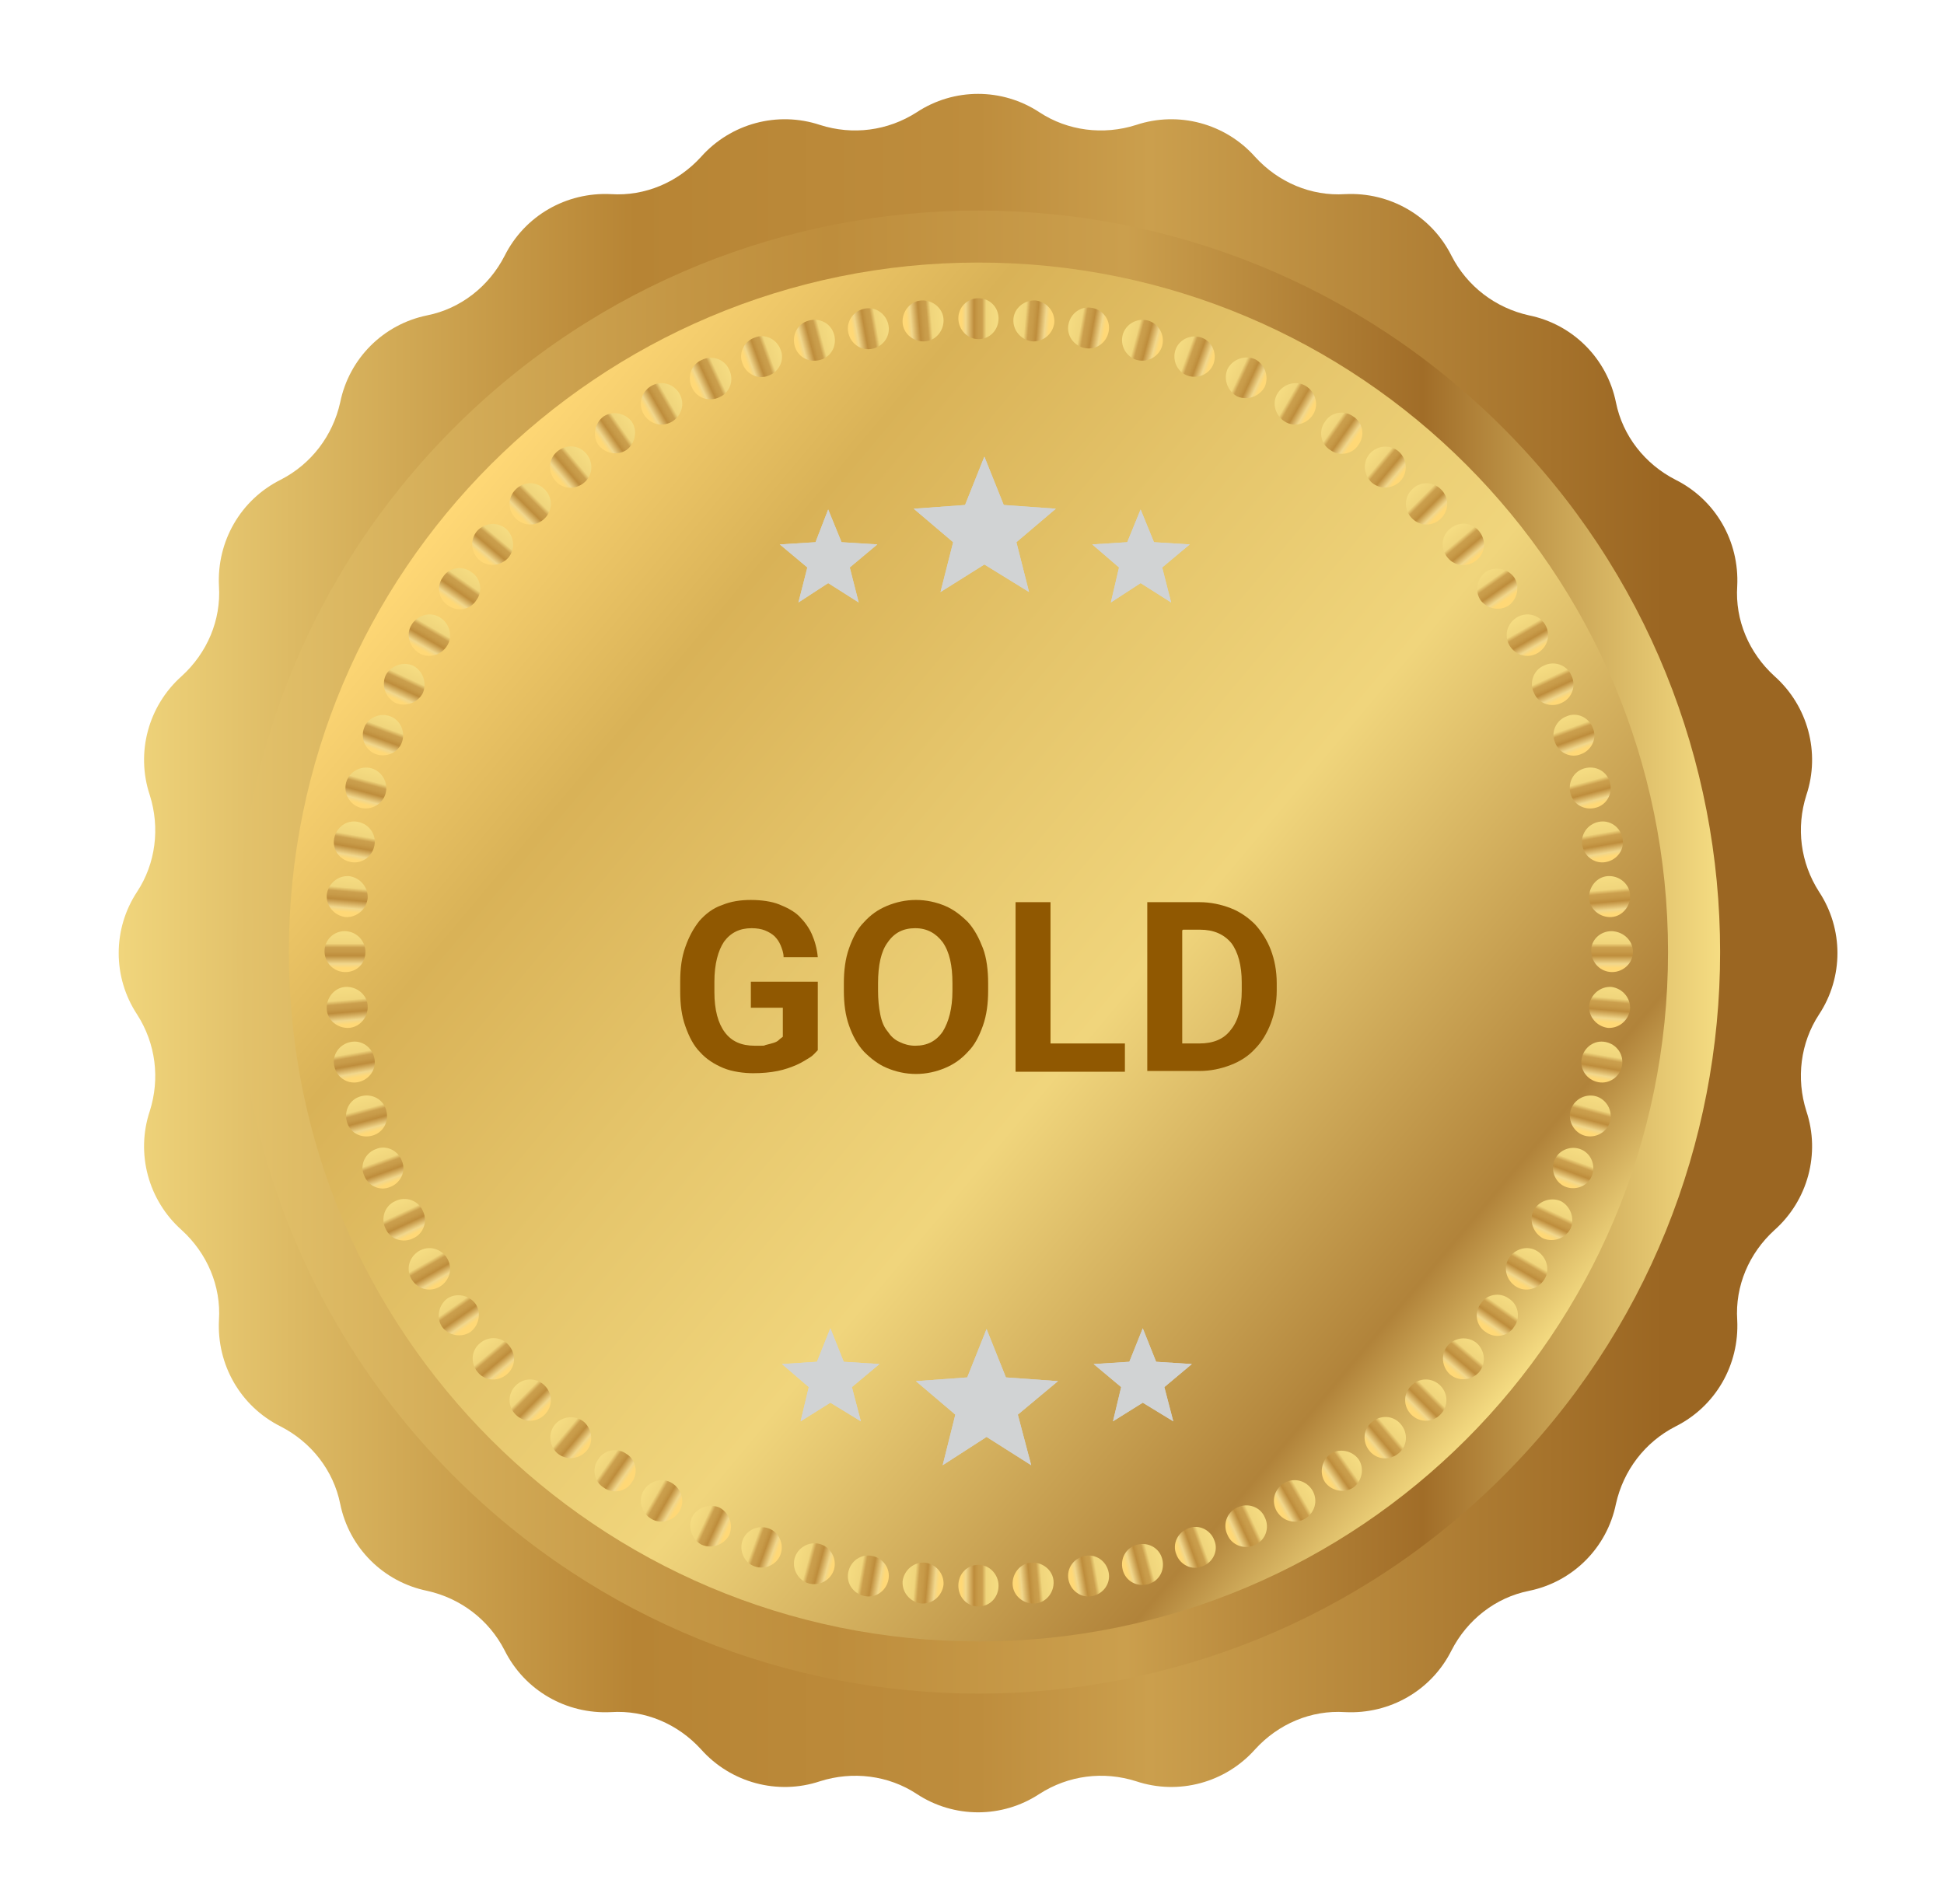 <svg width="49" height="48" viewBox="0 0 49 48" fill="none" xmlns="http://www.w3.org/2000/svg"><g clip-path="url(#clip0_7090_65058)"><path d="M26.2 2.831C26.913 3.3 27.812 3.413 28.637 3.15C29.706 2.794 30.887 3.112 31.637 3.956C32.219 4.594 33.044 4.95 33.906 4.894C35.031 4.838 36.081 5.438 36.587 6.45C36.981 7.219 37.694 7.763 38.538 7.95C39.644 8.175 40.506 9.037 40.731 10.144C40.9 10.988 41.462 11.7 42.231 12.094C43.244 12.6 43.844 13.65 43.788 14.775C43.731 15.637 44.087 16.462 44.725 17.044C45.569 17.794 45.888 18.975 45.531 20.044C45.269 20.869 45.381 21.75 45.85 22.481C46.469 23.419 46.469 24.637 45.85 25.575C45.381 26.288 45.269 27.188 45.531 28.012C45.888 29.081 45.569 30.262 44.725 31.012C44.087 31.594 43.731 32.419 43.788 33.281C43.844 34.406 43.244 35.456 42.231 35.962C41.462 36.356 40.919 37.069 40.731 37.913C40.506 39.019 39.644 39.881 38.538 40.106C37.694 40.275 36.981 40.837 36.587 41.606C36.081 42.619 35.031 43.219 33.906 43.163C33.044 43.106 32.219 43.462 31.637 44.1C30.887 44.944 29.706 45.263 28.637 44.906C27.812 44.644 26.931 44.756 26.2 45.225C25.262 45.844 24.044 45.844 23.106 45.225C22.394 44.756 21.494 44.644 20.669 44.906C19.6 45.263 18.419 44.944 17.669 44.1C17.087 43.462 16.262 43.106 15.4 43.163C14.275 43.219 13.225 42.619 12.719 41.606C12.325 40.837 11.613 40.294 10.769 40.106C9.662 39.881 8.8 39.019 8.575 37.913C8.406 37.069 7.844 36.356 7.075 35.962C6.062 35.456 5.463 34.406 5.519 33.281C5.575 32.419 5.219 31.594 4.581 31.012C3.737 30.262 3.419 29.081 3.775 28.012C4.037 27.188 3.925 26.306 3.456 25.575C2.837 24.637 2.837 23.419 3.456 22.481C3.925 21.769 4.037 20.869 3.775 20.044C3.419 18.975 3.737 17.794 4.581 17.044C5.219 16.462 5.575 15.637 5.519 14.775C5.463 13.65 6.062 12.6 7.075 12.094C7.844 11.7 8.387 10.988 8.575 10.144C8.8 9.037 9.662 8.175 10.769 7.95C11.613 7.781 12.325 7.219 12.719 6.45C13.225 5.438 14.275 4.838 15.4 4.894C16.262 4.95 17.087 4.594 17.669 3.956C18.419 3.112 19.6 2.794 20.669 3.15C21.494 3.413 22.375 3.3 23.106 2.831C24.044 2.212 25.262 2.212 26.2 2.831Z" fill="url(#paint0_linear_7090_65058)"/><path d="M37.882 37.22C45.182 29.92 45.182 18.084 37.882 10.784C30.582 3.483 18.745 3.483 11.445 10.784C4.145 18.084 4.145 29.92 11.445 37.22C18.745 44.521 30.582 44.521 37.882 37.22Z" fill="url(#paint1_linear_7090_65058)"/><path d="M24.663 41.381C15.062 41.381 7.281 33.6 7.281 24C7.281 14.4 15.062 6.619 24.663 6.619C34.263 6.619 42.044 14.4 42.044 24C42.044 33.6 34.263 41.381 24.663 41.381Z" fill="url(#paint2_linear_7090_65058)"/><path d="M18.718 38.831C18.624 39.094 18.755 39.394 19.018 39.488C19.28 39.581 19.58 39.45 19.674 39.188C19.768 38.925 19.637 38.625 19.374 38.531C19.111 38.438 18.811 38.569 18.718 38.831Z" fill="url(#paint3_linear_7090_65058)"/><path d="M29.632 8.812C29.538 9.075 29.669 9.375 29.932 9.469C30.194 9.562 30.494 9.431 30.588 9.169C30.682 8.906 30.55 8.606 30.288 8.512C30.026 8.419 29.726 8.55 29.632 8.812Z" fill="url(#paint4_linear_7090_65058)"/><path d="M20.03 39.281C19.955 39.562 20.123 39.844 20.386 39.919C20.667 39.994 20.948 39.825 21.023 39.562C21.098 39.281 20.93 39 20.667 38.925C20.386 38.85 20.105 39.019 20.03 39.281Z" fill="url(#paint5_linear_7090_65058)"/><path d="M28.299 8.438C28.224 8.719 28.393 9 28.655 9.075C28.937 9.15 29.218 8.981 29.293 8.719C29.368 8.438 29.199 8.156 28.937 8.081C28.655 8.006 28.374 8.175 28.299 8.438Z" fill="url(#paint6_linear_7090_65058)"/><path d="M21.381 39.638C21.325 39.919 21.512 40.181 21.794 40.238C22.075 40.294 22.337 40.106 22.394 39.825C22.45 39.544 22.262 39.281 21.981 39.225C21.7 39.169 21.437 39.356 21.381 39.638Z" fill="url(#paint7_linear_7090_65058)"/><path d="M26.932 8.175C26.876 8.456 27.063 8.719 27.344 8.775C27.626 8.831 27.888 8.644 27.944 8.363C28.001 8.081 27.813 7.819 27.532 7.763C27.251 7.706 26.988 7.894 26.932 8.175Z" fill="url(#paint8_linear_7090_65058)"/><path d="M22.751 39.862C22.732 40.144 22.939 40.388 23.22 40.425C23.501 40.444 23.745 40.237 23.782 39.956C23.801 39.675 23.595 39.431 23.314 39.394C23.032 39.375 22.789 39.581 22.751 39.862Z" fill="url(#paint9_linear_7090_65058)"/><path d="M25.544 8.044C25.525 8.325 25.732 8.569 26.013 8.606C26.294 8.625 26.538 8.419 26.575 8.138C26.594 7.856 26.388 7.613 26.107 7.575C25.825 7.556 25.563 7.763 25.544 8.044Z" fill="url(#paint10_linear_7090_65058)"/><path d="M15.924 10.631C15.755 10.406 15.436 10.35 15.211 10.5C14.986 10.669 14.93 10.988 15.08 11.213C15.249 11.438 15.567 11.494 15.792 11.344C16.017 11.175 16.074 10.856 15.924 10.631Z" fill="url(#paint11_linear_7090_65058)"/><path d="M34.244 36.788C34.075 36.562 33.756 36.506 33.531 36.656C33.306 36.825 33.25 37.144 33.4 37.369C33.569 37.594 33.888 37.65 34.113 37.5C34.338 37.331 34.394 37.013 34.244 36.788Z" fill="url(#paint12_linear_7090_65058)"/><path d="M14.779 11.438C14.591 11.213 14.272 11.194 14.047 11.381C13.822 11.569 13.804 11.887 13.991 12.113C14.179 12.338 14.497 12.356 14.722 12.169C14.947 11.981 14.966 11.662 14.779 11.438Z" fill="url(#paint13_linear_7090_65058)"/><path d="M35.31 35.906C35.122 35.681 34.804 35.663 34.579 35.85C34.354 36.038 34.335 36.356 34.522 36.581C34.71 36.806 35.029 36.825 35.254 36.638C35.479 36.45 35.497 36.131 35.31 35.906Z" fill="url(#paint14_linear_7090_65058)"/><path d="M13.73 12.338C13.523 12.131 13.205 12.131 12.998 12.338C12.792 12.544 12.792 12.863 12.998 13.069C13.205 13.275 13.523 13.275 13.73 13.069C13.936 12.863 13.936 12.544 13.73 12.338Z" fill="url(#paint15_linear_7090_65058)"/><path d="M36.304 34.931C36.098 34.725 35.779 34.725 35.573 34.931C35.366 35.138 35.366 35.456 35.573 35.663C35.779 35.869 36.098 35.869 36.304 35.663C36.51 35.456 36.51 35.138 36.304 34.931Z" fill="url(#paint16_linear_7090_65058)"/><path d="M12.755 13.331C12.53 13.144 12.211 13.181 12.024 13.387C11.836 13.613 11.874 13.931 12.08 14.119C12.305 14.306 12.624 14.269 12.812 14.062C12.999 13.838 12.961 13.519 12.755 13.331Z" fill="url(#paint17_linear_7090_65058)"/><path d="M37.224 33.862C36.999 33.675 36.68 33.712 36.493 33.919C36.305 34.144 36.343 34.462 36.549 34.65C36.774 34.837 37.093 34.8 37.28 34.594C37.468 34.369 37.43 34.05 37.224 33.862Z" fill="url(#paint18_linear_7090_65058)"/><path d="M11.876 14.419C11.651 14.25 11.313 14.306 11.163 14.55C10.995 14.775 11.051 15.113 11.295 15.262C11.52 15.431 11.857 15.375 12.007 15.131C12.176 14.906 12.12 14.569 11.876 14.419Z" fill="url(#paint19_linear_7090_65058)"/><path d="M38.032 32.737C37.807 32.569 37.47 32.625 37.32 32.869C37.151 33.094 37.207 33.431 37.451 33.581C37.676 33.75 38.013 33.694 38.163 33.45C38.332 33.225 38.276 32.888 38.032 32.737Z" fill="url(#paint20_linear_7090_65058)"/><path d="M11.085 15.562C10.842 15.412 10.523 15.506 10.373 15.75C10.223 15.994 10.317 16.312 10.56 16.462C10.804 16.613 11.123 16.519 11.273 16.275C11.423 16.031 11.329 15.713 11.085 15.562Z" fill="url(#paint21_linear_7090_65058)"/><path d="M38.742 31.538C38.498 31.388 38.179 31.481 38.029 31.725C37.879 31.969 37.973 32.288 38.217 32.438C38.461 32.588 38.779 32.494 38.929 32.25C39.079 32.006 38.986 31.688 38.742 31.538Z" fill="url(#paint22_linear_7090_65058)"/><path d="M10.413 16.781C10.151 16.669 9.851 16.781 9.72 17.025C9.607 17.288 9.72 17.587 9.963 17.719C10.226 17.831 10.526 17.719 10.657 17.475C10.77 17.212 10.657 16.913 10.413 16.781Z" fill="url(#paint23_linear_7090_65058)"/><path d="M39.343 30.281C39.081 30.169 38.781 30.281 38.649 30.525C38.537 30.788 38.649 31.087 38.893 31.219C39.156 31.331 39.456 31.219 39.587 30.975C39.699 30.712 39.587 30.413 39.343 30.281Z" fill="url(#paint24_linear_7090_65058)"/><path d="M9.831 18.056C9.568 17.962 9.268 18.094 9.175 18.356C9.081 18.619 9.212 18.919 9.475 19.012C9.737 19.106 10.037 18.975 10.131 18.712C10.225 18.45 10.094 18.15 9.831 18.056Z" fill="url(#paint25_linear_7090_65058)"/><path d="M39.831 28.969C39.569 28.875 39.269 29.006 39.175 29.269C39.081 29.531 39.212 29.831 39.475 29.925C39.737 30.019 40.037 29.888 40.131 29.625C40.225 29.363 40.093 29.063 39.831 28.969Z" fill="url(#paint26_linear_7090_65058)"/><path d="M9.362 19.369C9.081 19.294 8.8 19.462 8.725 19.725C8.65 20.006 8.819 20.288 9.081 20.363C9.362 20.438 9.644 20.269 9.719 20.006C9.794 19.725 9.625 19.444 9.362 19.369Z" fill="url(#paint27_linear_7090_65058)"/><path d="M40.226 27.637C39.944 27.562 39.663 27.731 39.588 27.994C39.513 28.275 39.682 28.556 39.944 28.631C40.226 28.706 40.507 28.538 40.582 28.275C40.657 27.994 40.488 27.712 40.226 27.637Z" fill="url(#paint28_linear_7090_65058)"/><path d="M9.024 20.719C8.743 20.663 8.48 20.85 8.424 21.131C8.368 21.413 8.555 21.675 8.837 21.731C9.118 21.788 9.38 21.6 9.437 21.319C9.493 21.038 9.305 20.775 9.024 20.719Z" fill="url(#paint29_linear_7090_65058)"/><path d="M40.469 26.269C40.188 26.212 39.926 26.4 39.869 26.681C39.813 26.962 40.001 27.225 40.282 27.281C40.563 27.337 40.826 27.15 40.882 26.869C40.938 26.587 40.751 26.325 40.469 26.269Z" fill="url(#paint30_linear_7090_65058)"/><path d="M8.798 22.087C8.517 22.069 8.273 22.275 8.236 22.556C8.217 22.837 8.423 23.081 8.704 23.119C8.986 23.137 9.229 22.931 9.267 22.65C9.286 22.369 9.079 22.125 8.798 22.087Z" fill="url(#paint31_linear_7090_65058)"/><path d="M40.618 24.881C40.337 24.863 40.093 25.069 40.056 25.35C40.037 25.631 40.243 25.875 40.525 25.913C40.806 25.931 41.05 25.725 41.087 25.444C41.106 25.163 40.9 24.919 40.618 24.881Z" fill="url(#paint32_linear_7090_65058)"/><path d="M8.686 23.475C8.405 23.475 8.18 23.7 8.18 23.981C8.18 24.262 8.405 24.506 8.705 24.506C9.005 24.506 9.211 24.281 9.211 24C9.211 23.719 8.986 23.475 8.686 23.475Z" fill="url(#paint33_linear_7090_65058)"/><path d="M40.617 23.475C40.335 23.475 40.092 23.7 40.11 23.981C40.11 24.262 40.335 24.506 40.635 24.506C40.917 24.506 41.16 24.281 41.16 24C41.16 23.719 40.935 23.494 40.635 23.475H40.617Z" fill="url(#paint34_linear_7090_65058)"/><path d="M8.704 24.881C8.423 24.9 8.217 25.163 8.236 25.444C8.254 25.725 8.517 25.931 8.798 25.913C9.079 25.894 9.286 25.631 9.267 25.35C9.248 25.069 8.986 24.863 8.704 24.881Z" fill="url(#paint35_linear_7090_65058)"/><path d="M40.525 22.087C40.243 22.106 40.037 22.369 40.056 22.65C40.075 22.931 40.337 23.137 40.618 23.119C40.9 23.1 41.106 22.837 41.087 22.556C41.068 22.275 40.806 22.069 40.525 22.087Z" fill="url(#paint36_linear_7090_65058)"/><path d="M8.837 26.269C8.555 26.325 8.368 26.587 8.424 26.869C8.48 27.15 8.743 27.337 9.024 27.281C9.305 27.225 9.493 26.962 9.437 26.681C9.38 26.4 9.118 26.212 8.837 26.269Z" fill="url(#paint37_linear_7090_65058)"/><path d="M40.297 20.719C40.016 20.775 39.829 21.038 39.885 21.319C39.941 21.6 40.204 21.788 40.485 21.731C40.766 21.675 40.954 21.413 40.898 21.131C40.841 20.85 40.579 20.663 40.297 20.719Z" fill="url(#paint38_linear_7090_65058)"/><path d="M9.098 27.637C8.817 27.712 8.667 27.994 8.742 28.275C8.817 28.556 9.098 28.706 9.379 28.631C9.661 28.556 9.811 28.275 9.736 27.994C9.661 27.712 9.379 27.562 9.098 27.637Z" fill="url(#paint39_linear_7090_65058)"/><path d="M39.942 19.369C39.661 19.444 39.511 19.725 39.586 20.006C39.661 20.288 39.942 20.438 40.223 20.363C40.504 20.288 40.654 20.006 40.579 19.725C40.504 19.444 40.223 19.294 39.942 19.369Z" fill="url(#paint40_linear_7090_65058)"/><path d="M9.475 28.969C9.212 29.063 9.062 29.363 9.175 29.625C9.268 29.888 9.568 30.038 9.831 29.925C10.093 29.831 10.243 29.531 10.131 29.269C10.037 29.006 9.737 28.856 9.475 28.969Z" fill="url(#paint41_linear_7090_65058)"/><path d="M39.494 18.056C39.231 18.15 39.081 18.45 39.194 18.712C39.288 18.975 39.588 19.125 39.85 19.012C40.113 18.919 40.263 18.619 40.15 18.356C40.056 18.094 39.757 17.944 39.494 18.056Z" fill="url(#paint42_linear_7090_65058)"/><path d="M9.963 30.281C9.7 30.394 9.588 30.713 9.719 30.975C9.832 31.238 10.15 31.35 10.413 31.219C10.675 31.106 10.788 30.788 10.657 30.525C10.544 30.263 10.225 30.15 9.963 30.281Z" fill="url(#paint43_linear_7090_65058)"/><path d="M38.912 16.781C38.65 16.894 38.537 17.213 38.668 17.475C38.781 17.738 39.099 17.85 39.362 17.719C39.624 17.606 39.737 17.288 39.606 17.025C39.493 16.763 39.175 16.65 38.912 16.781Z" fill="url(#paint44_linear_7090_65058)"/><path d="M10.56 31.538C10.317 31.688 10.223 31.988 10.373 32.25C10.523 32.494 10.823 32.588 11.085 32.438C11.329 32.288 11.423 31.988 11.273 31.725C11.123 31.481 10.823 31.388 10.56 31.538Z" fill="url(#paint45_linear_7090_65058)"/><path d="M38.236 15.562C37.993 15.713 37.899 16.012 38.049 16.275C38.199 16.519 38.499 16.613 38.761 16.462C39.005 16.312 39.099 16.012 38.949 15.75C38.799 15.506 38.499 15.412 38.236 15.562Z" fill="url(#paint46_linear_7090_65058)"/><path d="M11.274 32.737C11.049 32.906 10.992 33.225 11.142 33.45C11.311 33.675 11.63 33.731 11.855 33.581C12.08 33.413 12.136 33.094 11.986 32.869C11.817 32.644 11.499 32.587 11.274 32.737Z" fill="url(#paint47_linear_7090_65058)"/><path d="M37.449 14.419C37.224 14.588 37.168 14.906 37.318 15.131C37.487 15.356 37.806 15.413 38.031 15.263C38.256 15.094 38.312 14.775 38.162 14.55C37.993 14.325 37.674 14.269 37.449 14.419Z" fill="url(#paint48_linear_7090_65058)"/><path d="M12.098 33.862C11.873 34.05 11.854 34.369 12.042 34.594C12.229 34.819 12.548 34.837 12.773 34.65C12.998 34.462 13.017 34.144 12.829 33.919C12.642 33.694 12.323 33.675 12.098 33.862Z" fill="url(#paint49_linear_7090_65058)"/><path d="M36.547 13.331C36.322 13.519 36.304 13.838 36.491 14.062C36.679 14.287 36.997 14.306 37.222 14.119C37.447 13.931 37.466 13.613 37.279 13.387C37.091 13.162 36.772 13.144 36.547 13.331Z" fill="url(#paint50_linear_7090_65058)"/><path d="M12.998 34.931C12.792 35.138 12.792 35.456 12.998 35.663C13.205 35.869 13.523 35.869 13.73 35.663C13.936 35.456 13.936 35.138 13.73 34.931C13.523 34.725 13.205 34.725 12.998 34.931Z" fill="url(#paint51_linear_7090_65058)"/><path d="M35.592 12.338C35.386 12.544 35.386 12.863 35.592 13.069C35.798 13.275 36.117 13.275 36.323 13.069C36.53 12.863 36.53 12.544 36.323 12.338C36.117 12.131 35.798 12.131 35.592 12.338Z" fill="url(#paint52_linear_7090_65058)"/><path d="M13.993 35.906C13.805 36.131 13.843 36.45 14.049 36.638C14.274 36.825 14.593 36.788 14.78 36.581C14.968 36.375 14.93 36.038 14.724 35.85C14.499 35.663 14.18 35.7 13.993 35.906Z" fill="url(#paint53_linear_7090_65058)"/><path d="M34.524 11.438C34.337 11.662 34.374 11.981 34.58 12.169C34.805 12.356 35.124 12.319 35.312 12.113C35.499 11.887 35.462 11.569 35.255 11.381C35.03 11.194 34.712 11.231 34.524 11.438Z" fill="url(#paint54_linear_7090_65058)"/><path d="M15.081 36.788C14.913 37.013 14.969 37.35 15.213 37.5C15.438 37.669 15.775 37.613 15.925 37.369C16.094 37.144 16.038 36.806 15.794 36.656C15.569 36.488 15.231 36.544 15.081 36.788Z" fill="url(#paint55_linear_7090_65058)"/><path d="M33.398 10.631C33.229 10.856 33.285 11.194 33.529 11.344C33.754 11.512 34.092 11.456 34.242 11.213C34.41 10.988 34.354 10.65 34.11 10.5C33.885 10.331 33.548 10.387 33.398 10.631Z" fill="url(#paint56_linear_7090_65058)"/><path d="M16.225 37.575C16.075 37.819 16.168 38.138 16.412 38.288C16.656 38.438 16.975 38.344 17.125 38.1C17.275 37.856 17.181 37.538 16.937 37.388C16.693 37.237 16.375 37.331 16.225 37.575Z" fill="url(#paint57_linear_7090_65058)"/><path d="M32.201 9.919C32.051 10.162 32.145 10.481 32.389 10.631C32.632 10.781 32.951 10.688 33.101 10.444C33.251 10.2 33.157 9.881 32.914 9.731C32.67 9.581 32.351 9.675 32.201 9.919Z" fill="url(#paint58_linear_7090_65058)"/><path d="M17.442 38.25C17.33 38.513 17.442 38.813 17.686 38.944C17.948 39.056 18.248 38.944 18.38 38.7C18.492 38.438 18.38 38.138 18.136 38.006C17.873 37.894 17.573 38.006 17.442 38.25Z" fill="url(#paint59_linear_7090_65058)"/><path d="M30.942 9.3C30.83 9.562 30.942 9.862 31.186 9.994C31.448 10.106 31.748 9.994 31.88 9.75C31.992 9.487 31.88 9.187 31.636 9.056C31.373 8.944 31.073 9.056 30.942 9.3Z" fill="url(#paint60_linear_7090_65058)"/><path d="M25.169 8.025C25.169 7.744 24.944 7.519 24.663 7.519C24.381 7.519 24.156 7.744 24.156 8.025C24.156 8.306 24.381 8.55 24.663 8.55C24.944 8.55 25.169 8.325 25.169 8.025Z" fill="url(#paint61_linear_7090_65058)"/><path d="M25.169 39.975C25.169 39.694 24.944 39.45 24.663 39.45C24.381 39.45 24.156 39.675 24.156 39.975C24.156 40.275 24.381 40.5 24.663 40.5C24.944 40.5 25.169 40.275 25.169 39.975Z" fill="url(#paint62_linear_7090_65058)"/><path d="M23.782 8.044C23.764 7.763 23.501 7.556 23.22 7.575C22.939 7.594 22.732 7.856 22.751 8.138C22.77 8.419 23.032 8.625 23.314 8.606C23.595 8.588 23.801 8.325 23.782 8.044Z" fill="url(#paint63_linear_7090_65058)"/><path d="M26.556 39.862C26.537 39.581 26.275 39.375 25.993 39.394C25.712 39.413 25.506 39.675 25.525 39.956C25.543 40.237 25.806 40.444 26.087 40.425C26.368 40.406 26.575 40.144 26.556 39.862Z" fill="url(#paint64_linear_7090_65058)"/><path d="M22.394 8.194C22.337 7.912 22.075 7.725 21.794 7.781C21.512 7.837 21.325 8.1 21.381 8.381C21.437 8.662 21.7 8.85 21.981 8.794C22.262 8.737 22.45 8.475 22.394 8.194Z" fill="url(#paint65_linear_7090_65058)"/><path d="M27.944 39.638C27.888 39.356 27.626 39.169 27.344 39.225C27.063 39.281 26.876 39.544 26.932 39.825C26.988 40.106 27.251 40.294 27.532 40.238C27.813 40.181 28.001 39.919 27.944 39.638Z" fill="url(#paint66_linear_7090_65058)"/><path d="M21.025 8.437C20.95 8.156 20.668 8.006 20.387 8.081C20.106 8.156 19.956 8.437 20.031 8.719C20.106 9 20.387 9.15 20.668 9.075C20.95 9 21.1 8.719 21.025 8.437Z" fill="url(#paint67_linear_7090_65058)"/><path d="M29.294 39.3C29.219 39.019 28.938 38.869 28.657 38.944C28.375 39.019 28.226 39.3 28.3 39.581C28.375 39.862 28.657 40.013 28.938 39.938C29.219 39.862 29.369 39.581 29.294 39.3Z" fill="url(#paint68_linear_7090_65058)"/><path d="M19.674 8.813C19.58 8.55 19.28 8.4 19.017 8.513C18.755 8.606 18.605 8.906 18.718 9.169C18.811 9.431 19.111 9.581 19.374 9.469C19.636 9.375 19.786 9.075 19.674 8.813Z" fill="url(#paint69_linear_7090_65058)"/><path d="M30.607 38.831C30.514 38.569 30.214 38.419 29.951 38.531C29.689 38.625 29.539 38.925 29.651 39.187C29.745 39.45 30.045 39.6 30.307 39.487C30.57 39.394 30.72 39.094 30.607 38.831Z" fill="url(#paint70_linear_7090_65058)"/><path d="M18.379 9.319C18.267 9.056 17.948 8.944 17.686 9.075C17.423 9.188 17.311 9.506 17.442 9.769C17.554 10.031 17.873 10.144 18.136 10.012C18.398 9.9 18.511 9.581 18.379 9.319Z" fill="url(#paint71_linear_7090_65058)"/><path d="M31.879 38.25C31.767 37.987 31.448 37.875 31.186 38.006C30.923 38.119 30.811 38.438 30.942 38.7C31.054 38.962 31.373 39.075 31.636 38.944C31.898 38.831 32.011 38.513 31.879 38.25Z" fill="url(#paint72_linear_7090_65058)"/><path d="M17.125 9.919C16.975 9.675 16.675 9.581 16.412 9.731C16.168 9.881 16.075 10.181 16.225 10.444C16.375 10.688 16.675 10.781 16.937 10.631C17.181 10.481 17.275 10.181 17.125 9.919Z" fill="url(#paint73_linear_7090_65058)"/><path d="M33.082 37.575C32.932 37.331 32.632 37.237 32.369 37.388C32.125 37.538 32.032 37.837 32.182 38.1C32.332 38.344 32.632 38.438 32.894 38.288C33.138 38.138 33.232 37.837 33.082 37.575Z" fill="url(#paint74_linear_7090_65058)"/><path d="M20.613 26.475C20.557 26.531 20.501 26.606 20.407 26.663C20.313 26.719 20.201 26.794 20.07 26.85C19.938 26.906 19.788 26.962 19.601 27C19.413 27.038 19.207 27.056 18.982 27.056C18.757 27.056 18.457 27.019 18.232 26.925C18.007 26.831 17.801 26.7 17.651 26.531C17.482 26.363 17.369 26.137 17.276 25.875C17.182 25.613 17.145 25.331 17.145 24.994V24.75C17.145 24.413 17.182 24.131 17.276 23.869C17.369 23.606 17.482 23.4 17.632 23.212C17.782 23.044 17.97 22.894 18.195 22.819C18.419 22.725 18.663 22.688 18.926 22.688C19.188 22.688 19.451 22.725 19.638 22.8C19.826 22.875 20.013 22.969 20.145 23.1C20.276 23.231 20.388 23.381 20.463 23.55C20.538 23.719 20.595 23.925 20.613 24.131H19.751C19.751 24.019 19.713 23.925 19.676 23.831C19.638 23.738 19.582 23.663 19.526 23.606C19.47 23.55 19.376 23.494 19.282 23.456C19.188 23.419 19.076 23.4 18.945 23.4C18.645 23.4 18.419 23.512 18.251 23.738C18.101 23.962 18.007 24.3 18.007 24.75V25.012C18.007 25.462 18.101 25.8 18.27 26.025C18.438 26.25 18.682 26.363 19.02 26.363C19.357 26.363 19.226 26.363 19.301 26.344C19.376 26.325 19.451 26.306 19.507 26.288C19.563 26.269 19.601 26.25 19.638 26.212C19.676 26.175 19.713 26.156 19.732 26.137V25.406H18.926V24.75H20.613V26.456V26.475Z" fill="url(#paint75_linear_7090_65058)"/><path d="M24.907 24.975C24.907 25.294 24.869 25.594 24.776 25.856C24.682 26.119 24.57 26.344 24.401 26.512C24.232 26.7 24.044 26.831 23.82 26.925C23.595 27.019 23.351 27.075 23.088 27.075C22.826 27.075 22.582 27.019 22.357 26.925C22.132 26.831 21.945 26.681 21.776 26.512C21.607 26.325 21.494 26.119 21.401 25.856C21.307 25.594 21.27 25.294 21.27 24.975V24.788C21.27 24.469 21.307 24.169 21.401 23.906C21.494 23.644 21.607 23.419 21.776 23.25C21.945 23.062 22.132 22.931 22.357 22.837C22.582 22.744 22.826 22.688 23.088 22.688C23.351 22.688 23.595 22.744 23.82 22.837C24.044 22.931 24.232 23.081 24.401 23.25C24.57 23.438 24.682 23.663 24.776 23.906C24.869 24.15 24.907 24.469 24.907 24.788V24.975ZM24.007 24.788C24.007 24.337 23.932 24 23.763 23.756C23.595 23.531 23.369 23.4 23.07 23.4C22.77 23.4 22.544 23.512 22.376 23.756C22.207 23.981 22.132 24.337 22.132 24.788V24.975C22.132 25.2 22.151 25.387 22.188 25.575C22.226 25.762 22.282 25.894 22.376 26.006C22.451 26.119 22.544 26.212 22.676 26.269C22.788 26.325 22.919 26.363 23.07 26.363C23.369 26.363 23.595 26.25 23.763 26.006C23.913 25.762 24.007 25.425 24.007 24.975V24.788Z" fill="url(#paint76_linear_7090_65058)"/><path d="M26.479 26.306H28.354V27.019H25.598V22.744H26.479V26.325V26.306Z" fill="url(#paint77_linear_7090_65058)"/><path d="M28.918 27.019V22.744H30.23C30.512 22.744 30.774 22.8 31.018 22.894C31.262 22.988 31.468 23.137 31.637 23.306C31.805 23.494 31.937 23.7 32.031 23.944C32.124 24.188 32.181 24.469 32.181 24.788V24.975C32.181 25.275 32.124 25.556 32.031 25.8C31.937 26.044 31.805 26.269 31.637 26.438C31.468 26.625 31.262 26.756 31.018 26.85C30.774 26.944 30.512 27 30.23 27H28.918V27.019ZM29.799 23.456V26.306H30.23C30.587 26.306 30.849 26.194 31.018 25.969C31.206 25.744 31.299 25.406 31.299 24.975V24.769C31.299 24.337 31.206 24 31.037 23.775C30.849 23.55 30.587 23.438 30.249 23.438H29.818L29.799 23.456Z" fill="url(#paint78_linear_7090_65058)"/><g style="mix-blend-mode:screen"><path d="M24.867 36.225L23.761 36.938L24.08 35.663L23.086 34.819L24.38 34.725L24.867 33.506L25.355 34.725L26.667 34.819L25.655 35.663L25.992 36.938L24.867 36.225Z" fill="#D1D3D4"/><path d="M28.804 35.362L28.054 35.831L28.26 34.969L27.566 34.388L28.466 34.331L28.804 33.487L29.141 34.331L30.041 34.388L29.348 34.969L29.573 35.831L28.804 35.362Z" fill="#D1D3D4"/><path d="M20.93 35.362L20.18 35.831L20.386 34.969L19.711 34.388L20.592 34.331L20.93 33.487L21.267 34.331L22.167 34.388L21.473 34.969L21.698 35.831L20.93 35.362Z" fill="#D1D3D4"/><g style="mix-blend-mode:multiply"><path d="M24.867 36.225L23.761 36.938L24.08 35.663L23.086 34.819L24.38 34.725L24.867 33.506L25.355 34.725L26.667 34.819L25.655 35.663L25.992 36.938L24.867 36.225Z" fill="#D1D3D4"/><path d="M28.804 35.362L28.054 35.831L28.26 34.969L27.566 34.388L28.466 34.331L28.804 33.487L29.141 34.331L30.041 34.388L29.348 34.969L29.573 35.831L28.804 35.362Z" fill="#D1D3D4"/><path d="M20.93 35.362L20.18 35.831L20.386 34.969L19.711 34.388L20.592 34.331L20.93 33.487L21.267 34.331L22.167 34.388L21.473 34.969L21.698 35.831L20.93 35.362Z" fill="#D1D3D4"/></g></g><g style="mix-blend-mode:screen"><path d="M24.812 14.231L23.706 14.925L24.025 13.669L23.031 12.825L24.325 12.731L24.812 11.512L25.3 12.731L26.613 12.825L25.619 13.669L25.938 14.925L24.812 14.231Z" fill="#D1D3D4"/><path d="M28.75 14.7L28 15.188L28.206 14.306L27.531 13.725L28.413 13.669L28.75 12.844L29.087 13.669L29.988 13.725L29.294 14.306L29.519 15.188L28.75 14.7Z" fill="#D1D3D4"/><path d="M20.875 14.7L20.125 15.188L20.35 14.306L19.656 13.725L20.556 13.669L20.875 12.844L21.212 13.669L22.113 13.725L21.419 14.306L21.644 15.188L20.875 14.7Z" fill="#D1D3D4"/><g style="mix-blend-mode:multiply"><path d="M24.812 14.231L23.706 14.925L24.025 13.669L23.031 12.825L24.325 12.731L24.812 11.512L25.3 12.731L26.613 12.825L25.619 13.669L25.938 14.925L24.812 14.231Z" fill="#D1D3D4"/><path d="M28.75 14.7L28 15.188L28.206 14.306L27.531 13.725L28.413 13.669L28.75 12.844L29.087 13.669L29.988 13.725L29.294 14.306L29.519 15.188L28.75 14.7Z" fill="#D1D3D4"/><path d="M20.875 14.7L20.125 15.188L20.35 14.306L19.656 13.725L20.556 13.669L20.875 12.844L21.212 13.669L22.113 13.725L21.419 14.306L21.644 15.188L20.875 14.7Z" fill="#D1D3D4"/></g></g></g><defs><linearGradient id="paint0_linear_7090_65058" x1="3.025" y1="24" x2="46.281" y2="24" gradientUnits="userSpaceOnUse"><stop stop-color="#F0D57C"/><stop offset="0.3" stop-color="#B78434"/><stop offset="0.5" stop-color="#BE8D3D"/><stop offset="0.6" stop-color="#CB9F4D"/><stop offset="0.9" stop-color="#9B6622"/></linearGradient><linearGradient id="paint1_linear_7090_65058" x1="5.97" y1="24.005" x2="43.338" y2="24.005" gradientUnits="userSpaceOnUse"><stop stop-color="#E3C26B"/><stop offset="0.3" stop-color="#C49644"/><stop offset="0.4" stop-color="#BE8D3C"/><stop offset="0.6" stop-color="#CB9F4D"/><stop offset="0.8" stop-color="#A16D28"/><stop offset="0.9" stop-color="#CCA757"/><stop offset="1" stop-color="#F5DC82"/></linearGradient><linearGradient id="paint2_linear_7090_65058" x1="11.331" y1="12.825" x2="37.975" y2="35.175" gradientUnits="userSpaceOnUse"><stop stop-color="#FFD876"/><stop offset="0.2" stop-color="#D9B257"/><stop offset="0.4" stop-color="#E5C56B"/><stop offset="0.6" stop-color="#F0D57C"/><stop offset="0.9" stop-color="#B1833A"/><stop offset="1" stop-color="#F5DC82"/></linearGradient><linearGradient id="paint3_linear_7090_65058" x1="19.674" y1="39.203" x2="18.705" y2="38.85" gradientUnits="userSpaceOnUse"><stop offset="0.1" stop-color="#FFD876"/><stop offset="0.2" stop-color="#F1D78C"/><stop offset="0.4" stop-color="#BE8D3C"/><stop offset="0.5" stop-color="#C79A48"/><stop offset="0.6" stop-color="#CB9F4D"/><stop offset="0.7" stop-color="#F0D57C"/><stop offset="1" stop-color="#F5DC82"/></linearGradient><linearGradient id="paint4_linear_7090_65058" x1="30.596" y1="9.197" x2="29.627" y2="8.845" gradientUnits="userSpaceOnUse"><stop offset="0.1" stop-color="#FFD876"/><stop offset="0.2" stop-color="#F1D78C"/><stop offset="0.4" stop-color="#BE8D3C"/><stop offset="0.5" stop-color="#C79A48"/><stop offset="0.6" stop-color="#CB9F4D"/><stop offset="0.7" stop-color="#F0D57C"/><stop offset="1" stop-color="#F5DC82"/></linearGradient><linearGradient id="paint5_linear_7090_65058" x1="21.049" y1="39.581" x2="20.053" y2="39.314" gradientUnits="userSpaceOnUse"><stop offset="0.1" stop-color="#FFD876"/><stop offset="0.2" stop-color="#F1D78C"/><stop offset="0.4" stop-color="#BE8D3C"/><stop offset="0.5" stop-color="#C79A48"/><stop offset="0.6" stop-color="#CB9F4D"/><stop offset="0.7" stop-color="#F0D57C"/><stop offset="1" stop-color="#F5DC82"/></linearGradient><linearGradient id="paint6_linear_7090_65058" x1="29.319" y1="8.72" x2="28.323" y2="8.453" gradientUnits="userSpaceOnUse"><stop offset="0.1" stop-color="#FFD876"/><stop offset="0.2" stop-color="#F1D78C"/><stop offset="0.4" stop-color="#BE8D3C"/><stop offset="0.5" stop-color="#C79A48"/><stop offset="0.6" stop-color="#CB9F4D"/><stop offset="0.7" stop-color="#F0D57C"/><stop offset="1" stop-color="#F5DC82"/></linearGradient><linearGradient id="paint7_linear_7090_65058" x1="22.389" y1="39.855" x2="21.373" y2="39.676" gradientUnits="userSpaceOnUse"><stop offset="0.1" stop-color="#FFD876"/><stop offset="0.2" stop-color="#F1D78C"/><stop offset="0.4" stop-color="#BE8D3C"/><stop offset="0.5" stop-color="#C79A48"/><stop offset="0.6" stop-color="#CB9F4D"/><stop offset="0.7" stop-color="#F0D57C"/><stop offset="1" stop-color="#F5DC82"/></linearGradient><linearGradient id="paint8_linear_7090_65058" x1="27.934" y1="8.409" x2="26.919" y2="8.23" gradientUnits="userSpaceOnUse"><stop offset="0.1" stop-color="#FFD876"/><stop offset="0.2" stop-color="#F1D78C"/><stop offset="0.4" stop-color="#BE8D3C"/><stop offset="0.5" stop-color="#C79A48"/><stop offset="0.6" stop-color="#CB9F4D"/><stop offset="0.7" stop-color="#F0D57C"/><stop offset="1" stop-color="#F5DC82"/></linearGradient><linearGradient id="paint9_linear_7090_65058" x1="23.778" y1="39.892" x2="22.75" y2="39.802" gradientUnits="userSpaceOnUse"><stop offset="0.1" stop-color="#FFD876"/><stop offset="0.2" stop-color="#F1D78C"/><stop offset="0.4" stop-color="#BE8D3C"/><stop offset="0.5" stop-color="#C79A48"/><stop offset="0.6" stop-color="#CB9F4D"/><stop offset="0.7" stop-color="#F0D57C"/><stop offset="1" stop-color="#F5DC82"/></linearGradient><linearGradient id="paint10_linear_7090_65058" x1="26.56" y1="8.082" x2="25.533" y2="7.992" gradientUnits="userSpaceOnUse"><stop offset="0.1" stop-color="#FFD876"/><stop offset="0.2" stop-color="#F1D78C"/><stop offset="0.4" stop-color="#BE8D3C"/><stop offset="0.5" stop-color="#C79A48"/><stop offset="0.6" stop-color="#CB9F4D"/><stop offset="0.7" stop-color="#F0D57C"/><stop offset="1" stop-color="#F5DC82"/></linearGradient><linearGradient id="paint11_linear_7090_65058" x1="15.071" y1="11.2" x2="15.916" y2="10.609" gradientUnits="userSpaceOnUse"><stop offset="0.1" stop-color="#FFD876"/><stop offset="0.2" stop-color="#F1D78C"/><stop offset="0.4" stop-color="#BE8D3C"/><stop offset="0.5" stop-color="#C79A48"/><stop offset="0.6" stop-color="#CB9F4D"/><stop offset="0.7" stop-color="#F0D57C"/><stop offset="1" stop-color="#F5DC82"/></linearGradient><linearGradient id="paint12_linear_7090_65058" x1="33.388" y1="37.357" x2="34.232" y2="36.766" gradientUnits="userSpaceOnUse"><stop offset="0.1" stop-color="#FFD876"/><stop offset="0.2" stop-color="#F1D78C"/><stop offset="0.4" stop-color="#BE8D3C"/><stop offset="0.5" stop-color="#C79A48"/><stop offset="0.6" stop-color="#CB9F4D"/><stop offset="0.7" stop-color="#F0D57C"/><stop offset="1" stop-color="#F5DC82"/></linearGradient><linearGradient id="paint13_linear_7090_65058" x1="13.985" y1="12.122" x2="14.775" y2="11.459" gradientUnits="userSpaceOnUse"><stop offset="0.1" stop-color="#FFD876"/><stop offset="0.2" stop-color="#F1D78C"/><stop offset="0.4" stop-color="#BE8D3C"/><stop offset="0.5" stop-color="#C79A48"/><stop offset="0.6" stop-color="#CB9F4D"/><stop offset="0.7" stop-color="#F0D57C"/><stop offset="1" stop-color="#F5DC82"/></linearGradient><linearGradient id="paint14_linear_7090_65058" x1="34.51" y1="36.583" x2="35.3" y2="35.92" gradientUnits="userSpaceOnUse"><stop offset="0.1" stop-color="#FFD876"/><stop offset="0.2" stop-color="#F1D78C"/><stop offset="0.4" stop-color="#BE8D3C"/><stop offset="0.5" stop-color="#C79A48"/><stop offset="0.6" stop-color="#CB9F4D"/><stop offset="0.7" stop-color="#F0D57C"/><stop offset="1" stop-color="#F5DC82"/></linearGradient><linearGradient id="paint15_linear_7090_65058" x1="13.003" y1="13.078" x2="13.732" y2="12.349" gradientUnits="userSpaceOnUse"><stop offset="0.1" stop-color="#FFD876"/><stop offset="0.2" stop-color="#F1D78C"/><stop offset="0.4" stop-color="#BE8D3C"/><stop offset="0.5" stop-color="#C79A48"/><stop offset="0.6" stop-color="#CB9F4D"/><stop offset="0.7" stop-color="#F0D57C"/><stop offset="1" stop-color="#F5DC82"/></linearGradient><linearGradient id="paint16_linear_7090_65058" x1="35.581" y1="35.657" x2="36.31" y2="34.928" gradientUnits="userSpaceOnUse"><stop offset="0.1" stop-color="#FFD876"/><stop offset="0.2" stop-color="#F1D78C"/><stop offset="0.4" stop-color="#BE8D3C"/><stop offset="0.5" stop-color="#C79A48"/><stop offset="0.6" stop-color="#CB9F4D"/><stop offset="0.7" stop-color="#F0D57C"/><stop offset="1" stop-color="#F5DC82"/></linearGradient><linearGradient id="paint17_linear_7090_65058" x1="12.107" y1="14.131" x2="12.77" y2="13.341" gradientUnits="userSpaceOnUse"><stop offset="0.1" stop-color="#FFD876"/><stop offset="0.2" stop-color="#F1D78C"/><stop offset="0.4" stop-color="#BE8D3C"/><stop offset="0.5" stop-color="#C79A48"/><stop offset="0.6" stop-color="#CB9F4D"/><stop offset="0.7" stop-color="#F0D57C"/><stop offset="1" stop-color="#F5DC82"/></linearGradient><linearGradient id="paint18_linear_7090_65058" x1="36.582" y1="34.669" x2="37.245" y2="33.879" gradientUnits="userSpaceOnUse"><stop offset="0.1" stop-color="#FFD876"/><stop offset="0.2" stop-color="#F1D78C"/><stop offset="0.4" stop-color="#BE8D3C"/><stop offset="0.5" stop-color="#C79A48"/><stop offset="0.6" stop-color="#CB9F4D"/><stop offset="0.7" stop-color="#F0D57C"/><stop offset="1" stop-color="#F5DC82"/></linearGradient><linearGradient id="paint19_linear_7090_65058" x1="11.272" y1="15.227" x2="11.863" y2="14.383" gradientUnits="userSpaceOnUse"><stop offset="0.1" stop-color="#FFD876"/><stop offset="0.2" stop-color="#F1D78C"/><stop offset="0.4" stop-color="#BE8D3C"/><stop offset="0.5" stop-color="#C79A48"/><stop offset="0.6" stop-color="#CB9F4D"/><stop offset="0.7" stop-color="#F0D57C"/><stop offset="1" stop-color="#F5DC82"/></linearGradient><linearGradient id="paint20_linear_7090_65058" x1="37.444" y1="33.553" x2="38.035" y2="32.708" gradientUnits="userSpaceOnUse"><stop offset="0.1" stop-color="#FFD876"/><stop offset="0.2" stop-color="#F1D78C"/><stop offset="0.4" stop-color="#BE8D3C"/><stop offset="0.5" stop-color="#C79A48"/><stop offset="0.6" stop-color="#CB9F4D"/><stop offset="0.7" stop-color="#F0D57C"/><stop offset="1" stop-color="#F5DC82"/></linearGradient><linearGradient id="paint21_linear_7090_65058" x1="10.578" y1="16.476" x2="11.093" y2="15.583" gradientUnits="userSpaceOnUse"><stop offset="0.1" stop-color="#FFD876"/><stop offset="0.2" stop-color="#F1D78C"/><stop offset="0.4" stop-color="#BE8D3C"/><stop offset="0.5" stop-color="#C79A48"/><stop offset="0.6" stop-color="#CB9F4D"/><stop offset="0.7" stop-color="#F0D57C"/><stop offset="1" stop-color="#F5DC82"/></linearGradient><linearGradient id="paint22_linear_7090_65058" x1="38.231" y1="32.442" x2="38.746" y2="31.549" gradientUnits="userSpaceOnUse"><stop offset="0.1" stop-color="#FFD876"/><stop offset="0.2" stop-color="#F1D78C"/><stop offset="0.4" stop-color="#BE8D3C"/><stop offset="0.5" stop-color="#C79A48"/><stop offset="0.6" stop-color="#CB9F4D"/><stop offset="0.7" stop-color="#F0D57C"/><stop offset="1" stop-color="#F5DC82"/></linearGradient><linearGradient id="paint23_linear_7090_65058" x1="9.953" y1="17.736" x2="10.389" y2="16.802" gradientUnits="userSpaceOnUse"><stop offset="0.1" stop-color="#FFD876"/><stop offset="0.2" stop-color="#F1D78C"/><stop offset="0.4" stop-color="#BE8D3C"/><stop offset="0.5" stop-color="#C79A48"/><stop offset="0.6" stop-color="#CB9F4D"/><stop offset="0.7" stop-color="#F0D57C"/><stop offset="1" stop-color="#F5DC82"/></linearGradient><linearGradient id="paint24_linear_7090_65058" x1="38.908" y1="31.239" x2="39.344" y2="30.304" gradientUnits="userSpaceOnUse"><stop offset="0.1" stop-color="#FFD876"/><stop offset="0.2" stop-color="#F1D78C"/><stop offset="0.4" stop-color="#BE8D3C"/><stop offset="0.5" stop-color="#C79A48"/><stop offset="0.6" stop-color="#CB9F4D"/><stop offset="0.7" stop-color="#F0D57C"/><stop offset="1" stop-color="#F5DC82"/></linearGradient><linearGradient id="paint25_linear_7090_65058" x1="9.473" y1="19.028" x2="9.826" y2="18.059" gradientUnits="userSpaceOnUse"><stop offset="0.1" stop-color="#FFD876"/><stop offset="0.2" stop-color="#F1D78C"/><stop offset="0.4" stop-color="#BE8D3C"/><stop offset="0.5" stop-color="#C79A48"/><stop offset="0.6" stop-color="#CB9F4D"/><stop offset="0.7" stop-color="#F0D57C"/><stop offset="1" stop-color="#F5DC82"/></linearGradient><linearGradient id="paint26_linear_7090_65058" x1="39.479" y1="29.949" x2="39.832" y2="28.98" gradientUnits="userSpaceOnUse"><stop offset="0.1" stop-color="#FFD876"/><stop offset="0.2" stop-color="#F1D78C"/><stop offset="0.4" stop-color="#BE8D3C"/><stop offset="0.5" stop-color="#C79A48"/><stop offset="0.6" stop-color="#CB9F4D"/><stop offset="0.7" stop-color="#F0D57C"/><stop offset="1" stop-color="#F5DC82"/></linearGradient><linearGradient id="paint27_linear_7090_65058" x1="9.098" y1="20.37" x2="9.365" y2="19.374" gradientUnits="userSpaceOnUse"><stop offset="0.1" stop-color="#FFD876"/><stop offset="0.2" stop-color="#F1D78C"/><stop offset="0.4" stop-color="#BE8D3C"/><stop offset="0.5" stop-color="#C79A48"/><stop offset="0.6" stop-color="#CB9F4D"/><stop offset="0.7" stop-color="#F0D57C"/><stop offset="1" stop-color="#F5DC82"/></linearGradient><linearGradient id="paint28_linear_7090_65058" x1="39.96" y1="28.64" x2="40.227" y2="27.643" gradientUnits="userSpaceOnUse"><stop offset="0.1" stop-color="#FFD876"/><stop offset="0.2" stop-color="#F1D78C"/><stop offset="0.4" stop-color="#BE8D3C"/><stop offset="0.5" stop-color="#C79A48"/><stop offset="0.6" stop-color="#CB9F4D"/><stop offset="0.7" stop-color="#F0D57C"/><stop offset="1" stop-color="#F5DC82"/></linearGradient><linearGradient id="paint29_linear_7090_65058" x1="8.822" y1="21.766" x2="9.001" y2="20.75" gradientUnits="userSpaceOnUse"><stop offset="0.1" stop-color="#FFD876"/><stop offset="0.2" stop-color="#F1D78C"/><stop offset="0.4" stop-color="#BE8D3C"/><stop offset="0.5" stop-color="#C79A48"/><stop offset="0.6" stop-color="#CB9F4D"/><stop offset="0.7" stop-color="#F0D57C"/><stop offset="1" stop-color="#F5DC82"/></linearGradient><linearGradient id="paint30_linear_7090_65058" x1="40.269" y1="27.311" x2="40.448" y2="26.295" gradientUnits="userSpaceOnUse"><stop offset="0.1" stop-color="#FFD876"/><stop offset="0.2" stop-color="#F1D78C"/><stop offset="0.4" stop-color="#BE8D3C"/><stop offset="0.5" stop-color="#C79A48"/><stop offset="0.6" stop-color="#CB9F4D"/><stop offset="0.7" stop-color="#F0D57C"/><stop offset="1" stop-color="#F5DC82"/></linearGradient><linearGradient id="paint31_linear_7090_65058" x1="8.723" y1="23.097" x2="8.813" y2="22.07" gradientUnits="userSpaceOnUse"><stop offset="0.1" stop-color="#FFD876"/><stop offset="0.2" stop-color="#F1D78C"/><stop offset="0.4" stop-color="#BE8D3C"/><stop offset="0.5" stop-color="#C79A48"/><stop offset="0.6" stop-color="#CB9F4D"/><stop offset="0.7" stop-color="#F0D57C"/><stop offset="1" stop-color="#F5DC82"/></linearGradient><linearGradient id="paint32_linear_7090_65058" x1="40.553" y1="25.882" x2="40.643" y2="24.855" gradientUnits="userSpaceOnUse"><stop offset="0.1" stop-color="#FFD876"/><stop offset="0.2" stop-color="#F1D78C"/><stop offset="0.4" stop-color="#BE8D3C"/><stop offset="0.5" stop-color="#C79A48"/><stop offset="0.6" stop-color="#CB9F4D"/><stop offset="0.7" stop-color="#F0D57C"/><stop offset="1" stop-color="#F5DC82"/></linearGradient><linearGradient id="paint33_linear_7090_65058" x1="8.686" y1="24.506" x2="8.686" y2="23.475" gradientUnits="userSpaceOnUse"><stop offset="0.1" stop-color="#FFD876"/><stop offset="0.2" stop-color="#F1D78C"/><stop offset="0.4" stop-color="#BE8D3C"/><stop offset="0.5" stop-color="#C79A48"/><stop offset="0.6" stop-color="#CB9F4D"/><stop offset="0.7" stop-color="#F0D57C"/><stop offset="1" stop-color="#F5DC82"/></linearGradient><linearGradient id="paint34_linear_7090_65058" x1="40.617" y1="24.506" x2="40.617" y2="23.475" gradientUnits="userSpaceOnUse"><stop offset="0.1" stop-color="#FFD876"/><stop offset="0.2" stop-color="#F1D78C"/><stop offset="0.4" stop-color="#BE8D3C"/><stop offset="0.5" stop-color="#C79A48"/><stop offset="0.6" stop-color="#CB9F4D"/><stop offset="0.7" stop-color="#F0D57C"/><stop offset="1" stop-color="#F5DC82"/></linearGradient><linearGradient id="paint35_linear_7090_65058" x1="8.762" y1="25.931" x2="8.673" y2="24.904" gradientUnits="userSpaceOnUse"><stop offset="0.1" stop-color="#FFD876"/><stop offset="0.2" stop-color="#F1D78C"/><stop offset="0.4" stop-color="#BE8D3C"/><stop offset="0.5" stop-color="#C79A48"/><stop offset="0.6" stop-color="#CB9F4D"/><stop offset="0.7" stop-color="#F0D57C"/><stop offset="1" stop-color="#F5DC82"/></linearGradient><linearGradient id="paint36_linear_7090_65058" x1="40.574" y1="23.148" x2="40.484" y2="22.121" gradientUnits="userSpaceOnUse"><stop offset="0.1" stop-color="#FFD876"/><stop offset="0.2" stop-color="#F1D78C"/><stop offset="0.4" stop-color="#BE8D3C"/><stop offset="0.5" stop-color="#C79A48"/><stop offset="0.6" stop-color="#CB9F4D"/><stop offset="0.7" stop-color="#F0D57C"/><stop offset="1" stop-color="#F5DC82"/></linearGradient><linearGradient id="paint37_linear_7090_65058" x1="9.046" y1="27.257" x2="8.867" y2="26.241" gradientUnits="userSpaceOnUse"><stop offset="0.1" stop-color="#FFD876"/><stop offset="0.2" stop-color="#F1D78C"/><stop offset="0.4" stop-color="#BE8D3C"/><stop offset="0.5" stop-color="#C79A48"/><stop offset="0.6" stop-color="#CB9F4D"/><stop offset="0.7" stop-color="#F0D57C"/><stop offset="1" stop-color="#F5DC82"/></linearGradient><linearGradient id="paint38_linear_7090_65058" x1="40.491" y1="21.712" x2="40.312" y2="20.696" gradientUnits="userSpaceOnUse"><stop offset="0.1" stop-color="#FFD876"/><stop offset="0.2" stop-color="#F1D78C"/><stop offset="0.4" stop-color="#BE8D3C"/><stop offset="0.5" stop-color="#C79A48"/><stop offset="0.6" stop-color="#CB9F4D"/><stop offset="0.7" stop-color="#F0D57C"/><stop offset="1" stop-color="#F5DC82"/></linearGradient><linearGradient id="paint39_linear_7090_65058" x1="9.394" y1="28.635" x2="9.131" y2="27.657" gradientUnits="userSpaceOnUse"><stop offset="0.1" stop-color="#FFD876"/><stop offset="0.2" stop-color="#F1D78C"/><stop offset="0.4" stop-color="#BE8D3C"/><stop offset="0.5" stop-color="#C79A48"/><stop offset="0.6" stop-color="#CB9F4D"/><stop offset="0.7" stop-color="#F0D57C"/><stop offset="1" stop-color="#F5DC82"/></linearGradient><linearGradient id="paint40_linear_7090_65058" x1="40.237" y1="20.371" x2="39.975" y2="19.393" gradientUnits="userSpaceOnUse"><stop offset="0.1" stop-color="#FFD876"/><stop offset="0.2" stop-color="#F1D78C"/><stop offset="0.4" stop-color="#BE8D3C"/><stop offset="0.5" stop-color="#C79A48"/><stop offset="0.6" stop-color="#CB9F4D"/><stop offset="0.7" stop-color="#F0D57C"/><stop offset="1" stop-color="#F5DC82"/></linearGradient><linearGradient id="paint41_linear_7090_65058" x1="9.839" y1="29.939" x2="9.486" y2="28.97" gradientUnits="userSpaceOnUse"><stop offset="0.1" stop-color="#FFD876"/><stop offset="0.2" stop-color="#F1D78C"/><stop offset="0.4" stop-color="#BE8D3C"/><stop offset="0.5" stop-color="#C79A48"/><stop offset="0.6" stop-color="#CB9F4D"/><stop offset="0.7" stop-color="#F0D57C"/><stop offset="1" stop-color="#F5DC82"/></linearGradient><linearGradient id="paint42_linear_7090_65058" x1="39.845" y1="19.017" x2="39.492" y2="18.048" gradientUnits="userSpaceOnUse"><stop offset="0.1" stop-color="#FFD876"/><stop offset="0.2" stop-color="#F1D78C"/><stop offset="0.4" stop-color="#BE8D3C"/><stop offset="0.5" stop-color="#C79A48"/><stop offset="0.6" stop-color="#CB9F4D"/><stop offset="0.7" stop-color="#F0D57C"/><stop offset="1" stop-color="#F5DC82"/></linearGradient><linearGradient id="paint43_linear_7090_65058" x1="10.414" y1="31.23" x2="9.979" y2="30.296" gradientUnits="userSpaceOnUse"><stop offset="0.1" stop-color="#FFD876"/><stop offset="0.2" stop-color="#F1D78C"/><stop offset="0.4" stop-color="#BE8D3C"/><stop offset="0.5" stop-color="#C79A48"/><stop offset="0.6" stop-color="#CB9F4D"/><stop offset="0.7" stop-color="#F0D57C"/><stop offset="1" stop-color="#F5DC82"/></linearGradient><linearGradient id="paint44_linear_7090_65058" x1="39.353" y1="17.736" x2="38.917" y2="16.801" gradientUnits="userSpaceOnUse"><stop offset="0.1" stop-color="#FFD876"/><stop offset="0.2" stop-color="#F1D78C"/><stop offset="0.4" stop-color="#BE8D3C"/><stop offset="0.5" stop-color="#C79A48"/><stop offset="0.6" stop-color="#CB9F4D"/><stop offset="0.7" stop-color="#F0D57C"/><stop offset="1" stop-color="#F5DC82"/></linearGradient><linearGradient id="paint45_linear_7090_65058" x1="11.093" y1="32.457" x2="10.577" y2="31.564" gradientUnits="userSpaceOnUse"><stop offset="0.1" stop-color="#FFD876"/><stop offset="0.2" stop-color="#F1D78C"/><stop offset="0.4" stop-color="#BE8D3C"/><stop offset="0.5" stop-color="#C79A48"/><stop offset="0.6" stop-color="#CB9F4D"/><stop offset="0.7" stop-color="#F0D57C"/><stop offset="1" stop-color="#F5DC82"/></linearGradient><linearGradient id="paint46_linear_7090_65058" x1="38.747" y1="16.491" x2="38.231" y2="15.598" gradientUnits="userSpaceOnUse"><stop offset="0.1" stop-color="#FFD876"/><stop offset="0.2" stop-color="#F1D78C"/><stop offset="0.4" stop-color="#BE8D3C"/><stop offset="0.5" stop-color="#C79A48"/><stop offset="0.6" stop-color="#CB9F4D"/><stop offset="0.7" stop-color="#F0D57C"/><stop offset="1" stop-color="#F5DC82"/></linearGradient><linearGradient id="paint47_linear_7090_65058" x1="11.835" y1="33.536" x2="11.243" y2="32.691" gradientUnits="userSpaceOnUse"><stop offset="0.1" stop-color="#FFD876"/><stop offset="0.2" stop-color="#F1D78C"/><stop offset="0.4" stop-color="#BE8D3C"/><stop offset="0.5" stop-color="#C79A48"/><stop offset="0.6" stop-color="#CB9F4D"/><stop offset="0.7" stop-color="#F0D57C"/><stop offset="1" stop-color="#F5DC82"/></linearGradient><linearGradient id="paint48_linear_7090_65058" x1="37.992" y1="15.221" x2="37.4" y2="14.376" gradientUnits="userSpaceOnUse"><stop offset="0.1" stop-color="#FFD876"/><stop offset="0.2" stop-color="#F1D78C"/><stop offset="0.4" stop-color="#BE8D3C"/><stop offset="0.5" stop-color="#C79A48"/><stop offset="0.6" stop-color="#CB9F4D"/><stop offset="0.7" stop-color="#F0D57C"/><stop offset="1" stop-color="#F5DC82"/></linearGradient><linearGradient id="paint49_linear_7090_65058" x1="12.761" y1="34.697" x2="12.098" y2="33.907" gradientUnits="userSpaceOnUse"><stop offset="0.1" stop-color="#FFD876"/><stop offset="0.2" stop-color="#F1D78C"/><stop offset="0.4" stop-color="#BE8D3C"/><stop offset="0.5" stop-color="#C79A48"/><stop offset="0.6" stop-color="#CB9F4D"/><stop offset="0.7" stop-color="#F0D57C"/><stop offset="1" stop-color="#F5DC82"/></linearGradient><linearGradient id="paint50_linear_7090_65058" x1="37.221" y1="14.172" x2="36.558" y2="13.382" gradientUnits="userSpaceOnUse"><stop offset="0.1" stop-color="#FFD876"/><stop offset="0.2" stop-color="#F1D78C"/><stop offset="0.4" stop-color="#BE8D3C"/><stop offset="0.5" stop-color="#C79A48"/><stop offset="0.6" stop-color="#CB9F4D"/><stop offset="0.7" stop-color="#F0D57C"/><stop offset="1" stop-color="#F5DC82"/></linearGradient><linearGradient id="paint51_linear_7090_65058" x1="13.73" y1="35.666" x2="13.001" y2="34.937" gradientUnits="userSpaceOnUse"><stop offset="0.1" stop-color="#FFD876"/><stop offset="0.2" stop-color="#F1D78C"/><stop offset="0.4" stop-color="#BE8D3C"/><stop offset="0.5" stop-color="#C79A48"/><stop offset="0.6" stop-color="#CB9F4D"/><stop offset="0.7" stop-color="#F0D57C"/><stop offset="1" stop-color="#F5DC82"/></linearGradient><linearGradient id="paint52_linear_7090_65058" x1="36.322" y1="13.074" x2="35.593" y2="12.345" gradientUnits="userSpaceOnUse"><stop offset="0.1" stop-color="#FFD876"/><stop offset="0.2" stop-color="#F1D78C"/><stop offset="0.4" stop-color="#BE8D3C"/><stop offset="0.5" stop-color="#C79A48"/><stop offset="0.6" stop-color="#CB9F4D"/><stop offset="0.7" stop-color="#F0D57C"/><stop offset="1" stop-color="#F5DC82"/></linearGradient><linearGradient id="paint53_linear_7090_65058" x1="14.828" y1="36.548" x2="14.038" y2="35.885" gradientUnits="userSpaceOnUse"><stop offset="0.1" stop-color="#FFD876"/><stop offset="0.2" stop-color="#F1D78C"/><stop offset="0.4" stop-color="#BE8D3C"/><stop offset="0.5" stop-color="#C79A48"/><stop offset="0.6" stop-color="#CB9F4D"/><stop offset="0.7" stop-color="#F0D57C"/><stop offset="1" stop-color="#F5DC82"/></linearGradient><linearGradient id="paint54_linear_7090_65058" x1="35.353" y1="12.087" x2="34.563" y2="11.425" gradientUnits="userSpaceOnUse"><stop offset="0.1" stop-color="#FFD876"/><stop offset="0.2" stop-color="#F1D78C"/><stop offset="0.4" stop-color="#BE8D3C"/><stop offset="0.5" stop-color="#C79A48"/><stop offset="0.6" stop-color="#CB9F4D"/><stop offset="0.7" stop-color="#F0D57C"/><stop offset="1" stop-color="#F5DC82"/></linearGradient><linearGradient id="paint55_linear_7090_65058" x1="15.884" y1="37.353" x2="15.039" y2="36.762" gradientUnits="userSpaceOnUse"><stop offset="0.1" stop-color="#FFD876"/><stop offset="0.2" stop-color="#F1D78C"/><stop offset="0.4" stop-color="#BE8D3C"/><stop offset="0.5" stop-color="#C79A48"/><stop offset="0.6" stop-color="#CB9F4D"/><stop offset="0.7" stop-color="#F0D57C"/><stop offset="1" stop-color="#F5DC82"/></linearGradient><linearGradient id="paint56_linear_7090_65058" x1="34.196" y1="11.197" x2="33.352" y2="10.605" gradientUnits="userSpaceOnUse"><stop offset="0.1" stop-color="#FFD876"/><stop offset="0.2" stop-color="#F1D78C"/><stop offset="0.4" stop-color="#BE8D3C"/><stop offset="0.5" stop-color="#C79A48"/><stop offset="0.6" stop-color="#CB9F4D"/><stop offset="0.7" stop-color="#F0D57C"/><stop offset="1" stop-color="#F5DC82"/></linearGradient><linearGradient id="paint57_linear_7090_65058" x1="17.143" y1="38.076" x2="16.25" y2="37.56" gradientUnits="userSpaceOnUse"><stop offset="0.1" stop-color="#FFD876"/><stop offset="0.2" stop-color="#F1D78C"/><stop offset="0.4" stop-color="#BE8D3C"/><stop offset="0.5" stop-color="#C79A48"/><stop offset="0.6" stop-color="#CB9F4D"/><stop offset="0.7" stop-color="#F0D57C"/><stop offset="1" stop-color="#F5DC82"/></linearGradient><linearGradient id="paint58_linear_7090_65058" x1="33.11" y1="10.423" x2="32.217" y2="9.907" gradientUnits="userSpaceOnUse"><stop offset="0.1" stop-color="#FFD876"/><stop offset="0.2" stop-color="#F1D78C"/><stop offset="0.4" stop-color="#BE8D3C"/><stop offset="0.5" stop-color="#C79A48"/><stop offset="0.6" stop-color="#CB9F4D"/><stop offset="0.7" stop-color="#F0D57C"/><stop offset="1" stop-color="#F5DC82"/></linearGradient><linearGradient id="paint59_linear_7090_65058" x1="18.386" y1="38.712" x2="17.452" y2="38.277" gradientUnits="userSpaceOnUse"><stop offset="0.1" stop-color="#FFD876"/><stop offset="0.2" stop-color="#F1D78C"/><stop offset="0.4" stop-color="#BE8D3C"/><stop offset="0.5" stop-color="#C79A48"/><stop offset="0.6" stop-color="#CB9F4D"/><stop offset="0.7" stop-color="#F0D57C"/><stop offset="1" stop-color="#F5DC82"/></linearGradient><linearGradient id="paint60_linear_7090_65058" x1="31.881" y1="9.773" x2="30.946" y2="9.337" gradientUnits="userSpaceOnUse"><stop offset="0.1" stop-color="#FFD876"/><stop offset="0.2" stop-color="#F1D78C"/><stop offset="0.4" stop-color="#BE8D3C"/><stop offset="0.5" stop-color="#C79A48"/><stop offset="0.6" stop-color="#CB9F4D"/><stop offset="0.7" stop-color="#F0D57C"/><stop offset="1" stop-color="#F5DC82"/></linearGradient><linearGradient id="paint61_linear_7090_65058" x1="24.137" y1="8.025" x2="25.169" y2="8.025" gradientUnits="userSpaceOnUse"><stop offset="0.1" stop-color="#FFD876"/><stop offset="0.2" stop-color="#F1D78C"/><stop offset="0.4" stop-color="#BE8D3C"/><stop offset="0.5" stop-color="#C79A48"/><stop offset="0.6" stop-color="#CB9F4D"/><stop offset="0.7" stop-color="#F0D57C"/><stop offset="1" stop-color="#F5DC82"/></linearGradient><linearGradient id="paint62_linear_7090_65058" x1="24.137" y1="39.975" x2="25.169" y2="39.975" gradientUnits="userSpaceOnUse"><stop offset="0.1" stop-color="#FFD876"/><stop offset="0.2" stop-color="#F1D78C"/><stop offset="0.4" stop-color="#BE8D3C"/><stop offset="0.5" stop-color="#C79A48"/><stop offset="0.6" stop-color="#CB9F4D"/><stop offset="0.7" stop-color="#F0D57C"/><stop offset="1" stop-color="#F5DC82"/></linearGradient><linearGradient id="paint63_linear_7090_65058" x1="22.755" y1="8.13" x2="23.782" y2="8.041" gradientUnits="userSpaceOnUse"><stop offset="0.1" stop-color="#FFD876"/><stop offset="0.2" stop-color="#F1D78C"/><stop offset="0.4" stop-color="#BE8D3C"/><stop offset="0.5" stop-color="#C79A48"/><stop offset="0.6" stop-color="#CB9F4D"/><stop offset="0.7" stop-color="#F0D57C"/><stop offset="1" stop-color="#F5DC82"/></linearGradient><linearGradient id="paint64_linear_7090_65058" x1="25.538" y1="39.959" x2="26.565" y2="39.869" gradientUnits="userSpaceOnUse"><stop offset="0.1" stop-color="#FFD876"/><stop offset="0.2" stop-color="#F1D78C"/><stop offset="0.4" stop-color="#BE8D3C"/><stop offset="0.5" stop-color="#C79A48"/><stop offset="0.6" stop-color="#CB9F4D"/><stop offset="0.7" stop-color="#F0D57C"/><stop offset="1" stop-color="#F5DC82"/></linearGradient><linearGradient id="paint65_linear_7090_65058" x1="21.386" y1="8.365" x2="22.401" y2="8.186" gradientUnits="userSpaceOnUse"><stop offset="0.1" stop-color="#FFD876"/><stop offset="0.2" stop-color="#F1D78C"/><stop offset="0.4" stop-color="#BE8D3C"/><stop offset="0.5" stop-color="#C79A48"/><stop offset="0.6" stop-color="#CB9F4D"/><stop offset="0.7" stop-color="#F0D57C"/><stop offset="1" stop-color="#F5DC82"/></linearGradient><linearGradient id="paint66_linear_7090_65058" x1="26.931" y1="39.811" x2="27.947" y2="39.632" gradientUnits="userSpaceOnUse"><stop offset="0.1" stop-color="#FFD876"/><stop offset="0.2" stop-color="#F1D78C"/><stop offset="0.4" stop-color="#BE8D3C"/><stop offset="0.5" stop-color="#C79A48"/><stop offset="0.6" stop-color="#CB9F4D"/><stop offset="0.7" stop-color="#F0D57C"/><stop offset="1" stop-color="#F5DC82"/></linearGradient><linearGradient id="paint67_linear_7090_65058" x1="20.018" y1="8.714" x2="21.014" y2="8.447" gradientUnits="userSpaceOnUse"><stop offset="0.1" stop-color="#FFD876"/><stop offset="0.2" stop-color="#F1D78C"/><stop offset="0.4" stop-color="#BE8D3C"/><stop offset="0.5" stop-color="#C79A48"/><stop offset="0.6" stop-color="#CB9F4D"/><stop offset="0.7" stop-color="#F0D57C"/><stop offset="1" stop-color="#F5DC82"/></linearGradient><linearGradient id="paint68_linear_7090_65058" x1="28.288" y1="39.575" x2="29.284" y2="39.309" gradientUnits="userSpaceOnUse"><stop offset="0.1" stop-color="#FFD876"/><stop offset="0.2" stop-color="#F1D78C"/><stop offset="0.4" stop-color="#BE8D3C"/><stop offset="0.5" stop-color="#C79A48"/><stop offset="0.6" stop-color="#CB9F4D"/><stop offset="0.7" stop-color="#F0D57C"/><stop offset="1" stop-color="#F5DC82"/></linearGradient><linearGradient id="paint69_linear_7090_65058" x1="18.715" y1="9.178" x2="19.684" y2="8.825" gradientUnits="userSpaceOnUse"><stop offset="0.1" stop-color="#FFD876"/><stop offset="0.2" stop-color="#F1D78C"/><stop offset="0.4" stop-color="#BE8D3C"/><stop offset="0.5" stop-color="#C79A48"/><stop offset="0.6" stop-color="#CB9F4D"/><stop offset="0.7" stop-color="#F0D57C"/><stop offset="1" stop-color="#F5DC82"/></linearGradient><linearGradient id="paint70_linear_7090_65058" x1="29.638" y1="39.184" x2="30.607" y2="38.831" gradientUnits="userSpaceOnUse"><stop offset="0.1" stop-color="#FFD876"/><stop offset="0.2" stop-color="#F1D78C"/><stop offset="0.4" stop-color="#BE8D3C"/><stop offset="0.5" stop-color="#C79A48"/><stop offset="0.6" stop-color="#CB9F4D"/><stop offset="0.7" stop-color="#F0D57C"/><stop offset="1" stop-color="#F5DC82"/></linearGradient><linearGradient id="paint71_linear_7090_65058" x1="17.441" y1="9.741" x2="18.376" y2="9.306" gradientUnits="userSpaceOnUse"><stop offset="0.1" stop-color="#FFD876"/><stop offset="0.2" stop-color="#F1D78C"/><stop offset="0.4" stop-color="#BE8D3C"/><stop offset="0.5" stop-color="#C79A48"/><stop offset="0.6" stop-color="#CB9F4D"/><stop offset="0.7" stop-color="#F0D57C"/><stop offset="1" stop-color="#F5DC82"/></linearGradient><linearGradient id="paint72_linear_7090_65058" x1="30.936" y1="38.681" x2="31.871" y2="38.245" gradientUnits="userSpaceOnUse"><stop offset="0.1" stop-color="#FFD876"/><stop offset="0.2" stop-color="#F1D78C"/><stop offset="0.4" stop-color="#BE8D3C"/><stop offset="0.5" stop-color="#C79A48"/><stop offset="0.6" stop-color="#CB9F4D"/><stop offset="0.7" stop-color="#F0D57C"/><stop offset="1" stop-color="#F5DC82"/></linearGradient><linearGradient id="paint73_linear_7090_65058" x1="16.214" y1="10.427" x2="17.107" y2="9.911" gradientUnits="userSpaceOnUse"><stop offset="0.1" stop-color="#FFD876"/><stop offset="0.2" stop-color="#F1D78C"/><stop offset="0.4" stop-color="#BE8D3C"/><stop offset="0.5" stop-color="#C79A48"/><stop offset="0.6" stop-color="#CB9F4D"/><stop offset="0.7" stop-color="#F0D57C"/><stop offset="1" stop-color="#F5DC82"/></linearGradient><linearGradient id="paint74_linear_7090_65058" x1="32.19" y1="38.096" x2="33.083" y2="37.581" gradientUnits="userSpaceOnUse"><stop offset="0.1" stop-color="#FFD876"/><stop offset="0.2" stop-color="#F1D78C"/><stop offset="0.4" stop-color="#BE8D3C"/><stop offset="0.5" stop-color="#C79A48"/><stop offset="0.6" stop-color="#CB9F4D"/><stop offset="0.7" stop-color="#F0D57C"/><stop offset="1" stop-color="#F5DC82"/></linearGradient><linearGradient id="paint75_linear_7090_65058" x1="17.126" y1="24.881" x2="20.613" y2="24.881" gradientUnits="userSpaceOnUse"><stop stop-color="#905801"/><stop offset="1" stop-color="#905801"/></linearGradient><linearGradient id="paint76_linear_7090_65058" x1="21.251" y1="6.86389e-06" x2="24.907" y2="6.86389e-06" gradientUnits="userSpaceOnUse"><stop stop-color="#905801"/><stop offset="1" stop-color="#905801"/></linearGradient><linearGradient id="paint77_linear_7090_65058" x1="25.598" y1="2.1782e-05" x2="28.354" y2="2.1782e-05" gradientUnits="userSpaceOnUse"><stop stop-color="#905801"/><stop offset="1" stop-color="#905801"/></linearGradient><linearGradient id="paint78_linear_7090_65058" x1="28.918" y1="2.2135e-05" x2="32.199" y2="2.2135e-05" gradientUnits="userSpaceOnUse"><stop stop-color="#905801"/><stop offset="1" stop-color="#905801"/></linearGradient><clipPath id="clip0_7090_65058"><rect width="48" height="48" fill="white" transform="translate(0.398)"/></clipPath></defs></svg>